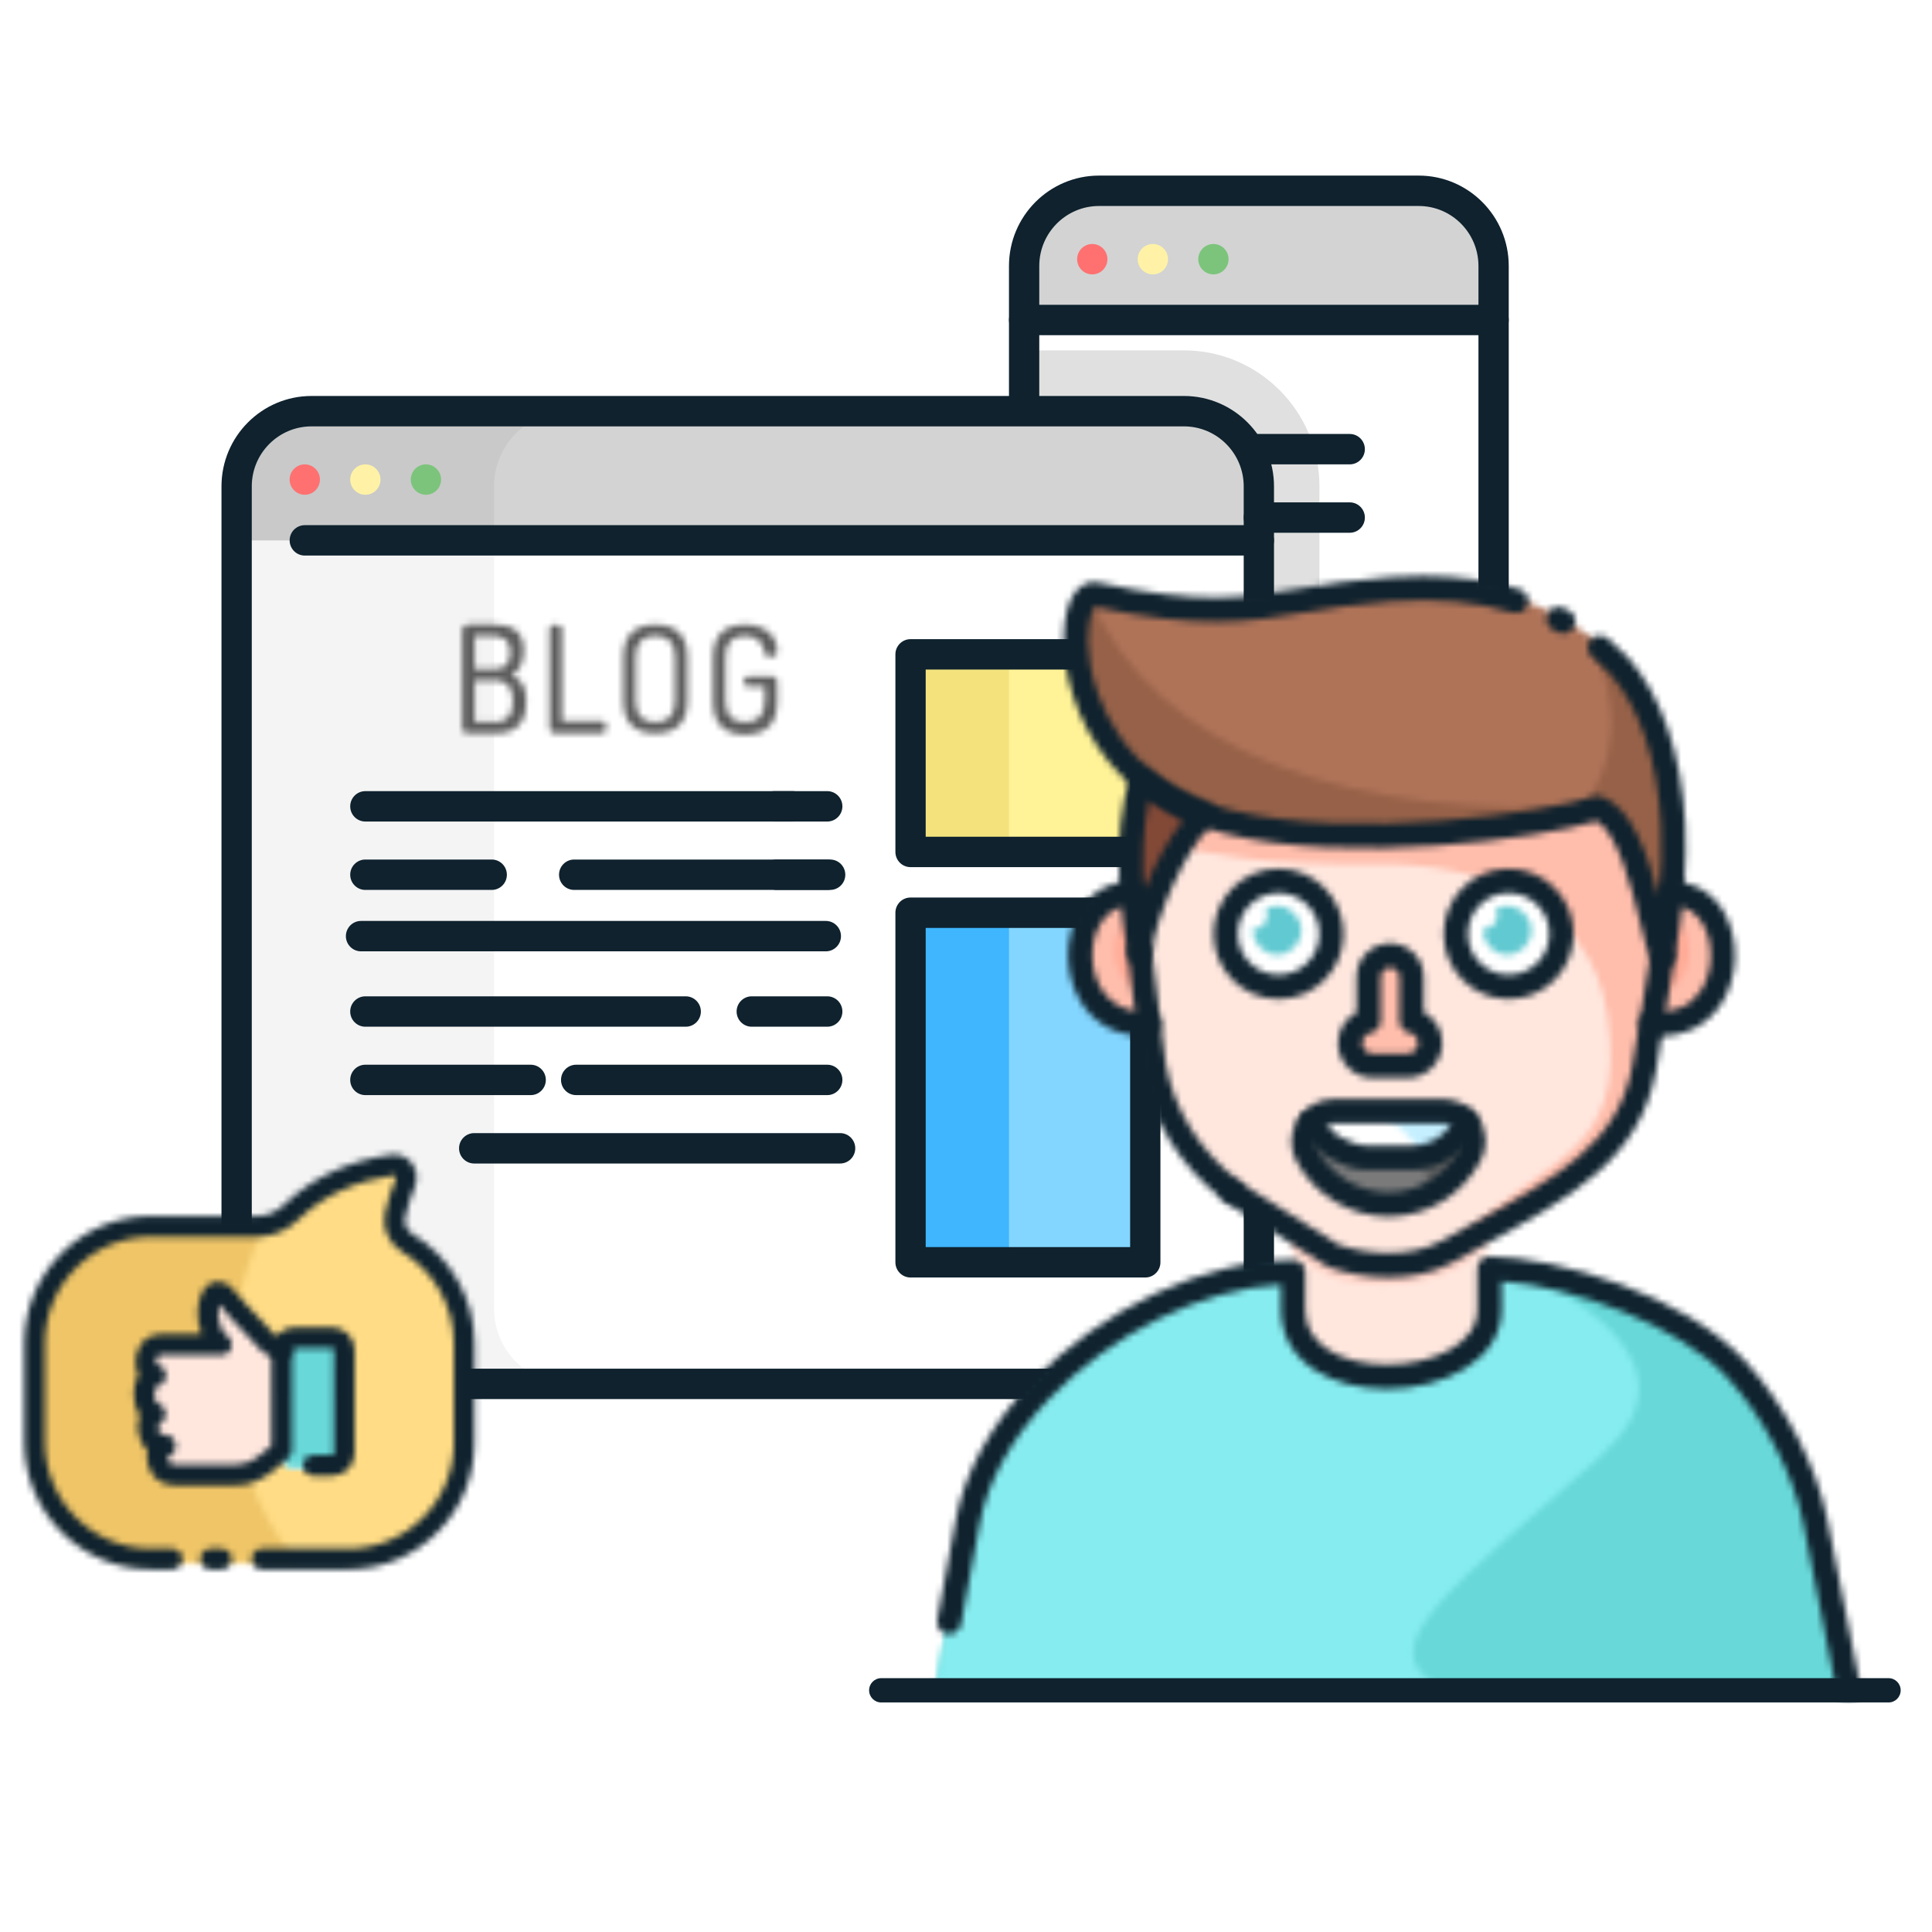 <?xml version="1.0" encoding="UTF-8"?> <svg xmlns="http://www.w3.org/2000/svg" xmlns:xlink="http://www.w3.org/1999/xlink" width="300px" height="300px" viewBox="0 0 300 300"><rect x="0" y="0" width="300" height="300" fill="#333333" stroke="none"/> <!-- Generator: Sketch 50.2 (55047) - http://www.bohemiancoding.com/sketch --> <title>Group 12</title> <desc>Created with Sketch.</desc> <defs> <rect id="path-1" x="0" y="0" width="300" height="300"></rect> <path d="M1.079,0.824 C0.508,0.824 0.127,1.205 0.127,1.589 L0.127,17.111 C0.127,17.305 0.508,17.69 1.079,17.69 L5.473,17.69 C8.146,17.69 10.056,16.344 10.056,12.899 L10.056,12.514 C10.056,10.213 9.102,9.256 7.765,8.68 C8.91,8.104 9.673,6.765 9.673,4.846 C9.673,1.589 7.574,0.824 5.092,0.824 L1.079,0.824 Z M2.036,2.548 L4.709,2.548 C6.427,2.548 7.574,3.122 7.574,5.039 C7.574,6.957 6.808,7.722 4.899,7.722 L2.036,7.722 L2.036,2.548 Z M2.036,9.447 L5.092,9.447 C6.808,9.447 7.955,10.213 7.955,12.514 L7.955,12.899 C7.955,15.005 7.001,15.963 5.092,15.963 L2.036,15.963 L2.036,9.447 Z" id="path-3"></path> <path d="M0.753,1.4 L0.753,16.923 C0.753,17.496 1.326,17.69 1.706,17.69 L8.962,17.69 C9.346,17.69 9.537,17.114 9.537,16.729 C9.537,16.157 9.346,15.772 8.962,15.772 L2.661,15.772 L2.661,1.4 C2.661,1.015 2.087,0.82 1.706,0.82 C1.326,0.82 0.753,1.015 0.753,1.4 Z" id="path-5"></path> <path d="M0.453,5.805 L0.453,12.705 C0.453,16.347 2.551,17.69 5.417,17.69 C8.282,17.69 10.381,16.347 10.381,12.705 L10.381,5.805 C10.381,2.163 8.282,0.82 5.417,0.82 C2.551,0.82 0.453,2.163 0.453,5.805 Z M2.361,12.705 L2.361,5.805 C2.361,3.508 3.509,2.548 5.417,2.548 C7.327,2.548 8.473,3.508 8.473,5.805 L8.473,12.705 C8.473,15.005 7.327,15.963 5.417,15.963 C3.509,15.963 2.361,15.005 2.361,12.705 Z" id="path-7"></path> <path d="M0.285,5.805 L0.285,12.895 C0.285,16.538 2.383,17.881 5.251,17.881 C8.116,17.881 10.214,16.538 10.214,12.895 L10.214,9.638 C10.214,9.256 10.025,8.871 9.644,8.871 L5.632,8.871 C5.251,8.871 5.058,9.256 5.058,9.638 C5.058,10.023 5.251,10.404 5.632,10.404 L8.303,10.404 L8.303,12.705 C8.303,15.005 7.157,15.963 5.251,15.963 C3.343,15.963 2.195,15.005 2.195,12.705 L2.195,5.805 C2.195,3.506 3.343,2.548 5.251,2.548 C7.157,2.548 8.116,3.696 8.303,5.231 C8.303,5.613 8.688,5.805 9.262,5.805 C9.834,5.805 10.214,5.613 10.214,4.846 C10.214,2.548 8.303,0.82 5.251,0.82 C2.383,0.82 0.285,2.164 0.285,5.805 Z" id="path-9"></path> <path d="M1.998,0.747 C1.229,0.747 0.607,1.372 0.607,2.144 C0.607,2.916 1.229,3.54 1.998,3.54 L4.501,3.54 C5.27,3.54 5.892,2.916 5.892,2.144 C5.892,1.372 5.27,0.747 4.501,0.747 L1.998,0.747 Z" id="path-11"></path> <path d="M14.035,2.673 C12.863,2.312 11.688,1.949 10.607,1.588 C6.006,5.48 0.864,17.43 0.503,22.954 L1.857,33.998 L2.669,40.426 C2.849,41.695 3.21,42.96 3.57,44.139 C5.554,50.383 9.434,55.908 14.937,60.074 L23.237,65.323 L24.318,66.047 L30.544,70.031 C35.056,71.661 42.45,72.477 48.044,69.488 C63.47,60.796 76.097,55.543 78.804,41.06 L79.977,33.998 L80.068,34.088 L81.783,23.587 C79.977,20.056 78.083,2.947 71.68,0.59 C64.011,3.308 33.249,7.652 14.035,2.673 Z" id="path-13"></path> <path d="M3.233,17.85 L3.233,17.759 C4.949,19.843 7.654,21.109 11.263,20.928 L9.909,9.884 C9.46,7.619 9.006,4.45 8.738,0.831 C8.675,0.828 8.614,0.827 8.551,0.827 C0.674,0.828 -1.598,12.19 3.233,17.85 Z" id="path-15"></path> <path d="M8.156,2.581 C6.983,2.222 5.81,1.86 4.728,1.496 C3.286,2.673 1.842,4.667 0.488,6.929 C5.18,7.924 13.387,9.916 31.611,9.644 C47.486,9.465 64.898,15.438 67.423,33.184 C70.58,55.543 57.68,54.73 42.346,69.397 C57.68,60.706 70.22,55.543 72.926,41.06 L73.014,41.06 L74.19,33.998 L75.901,23.499 C74.098,19.966 72.204,2.856 65.799,0.5 C58.132,3.218 27.37,7.564 8.156,2.581 Z" id="path-17"></path> <path d="M48.88,0.771 C45.361,0.953 42.296,1.313 39.589,1.766 C35.081,2.49 31.289,3.308 27.138,3.669 C21.095,4.302 14.33,4.031 3.144,1.588 C1.79,1.313 0.709,2.854 0.257,5.48 C-1.096,13.085 2.693,29.561 20.013,35.809 L19.925,35.719 C21.005,36.17 22.179,36.532 23.35,36.804 C42.567,41.784 73.417,37.436 80.995,34.721 C87.401,37.076 89.294,54.186 91.097,57.719 C91.189,57.085 91.368,56.36 91.458,55.725 C91.91,53.1 92.18,50.565 92.451,48.031 C92.812,44.318 92.9,40.786 92.722,37.346 C92.273,28.023 89.745,18.697 84.241,12.54 C78.017,6.111 69.809,0.861 55.105,0.59 C53.121,0.59 51.045,0.59 48.88,0.771 Z" id="path-19"></path> <path d="M0.194,9.346 C0.194,13.873 3.893,17.585 8.403,17.585 C12.914,17.585 16.611,13.873 16.611,9.346 C16.611,4.818 12.914,1.107 8.403,1.107 C3.893,1.107 0.194,4.818 0.194,9.346 Z" id="path-21"></path> <path d="M0.922,9.346 C0.922,13.873 4.62,17.585 9.131,17.585 C13.641,17.585 17.338,13.873 17.338,9.346 C17.338,4.818 13.641,1.107 9.131,1.107 C4.62,1.107 0.922,4.818 0.922,9.346 Z" id="path-23"></path> <path d="M3.125,4.335 L3.125,11.124 C1.501,11.487 0.239,12.937 0.239,14.566 C0.239,16.467 1.771,18.094 3.755,18.094 L9.169,18.094 C11.062,18.094 12.687,16.558 12.687,14.566 C12.687,12.844 11.425,11.399 9.8,11.124 L9.8,4.335 C9.8,2.526 8.356,0.986 6.463,0.986 C4.657,0.986 3.125,2.433 3.125,4.335 Z" id="path-25"></path> <path d="M4.767,0.379 C3.324,0.379 1.969,1.102 1.156,2.099 C1.248,2.371 3.052,5.086 4.677,5.99 C6.301,6.805 7.922,7.619 9.818,7.619 L16.855,7.619 L16.763,7.619 C20.553,7.619 23.8,5.265 25.154,1.918 C24.341,1.012 23.079,0.379 21.725,0.379 L4.767,0.379 Z" id="path-27"></path> <path d="M16.852,6.442 L9.818,6.442 C7.922,6.442 6.301,5.625 4.677,4.812 C3.052,3.906 1.337,1.096 1.159,0.916 C-0.014,2.276 -0.374,4.267 0.616,6.078 C3.052,10.606 7.833,13.682 13.336,13.682 C18.84,13.682 23.53,10.606 25.966,6.078 C26.957,4.267 26.506,2.095 25.244,0.738 C23.89,4.086 20.644,6.442 16.852,6.442 Z" id="path-29"></path> <path d="M3.071,1.277 C3.34,1.82 3.34,2.361 3.163,2.996 C2.801,3.902 1.899,4.445 1.09,4.354 L1.09,4.623 C1.09,6.694 2.776,8.402 4.831,8.427 C6.884,8.402 8.576,6.694 8.576,4.623 C8.576,2.543 6.861,0.824 4.787,0.824 C4.155,0.824 3.612,1.005 3.071,1.277 Z M4.831,8.427 C4.847,8.427 4.861,8.427 4.876,8.427 L4.831,8.427 Z M4.787,8.427 C4.801,8.427 4.817,8.427 4.831,8.427 L4.787,8.427 Z" id="path-31"></path> <path d="M0.508,18.531 L0.508,18.62 C0.776,22.152 1.23,25.411 1.679,27.674 C2.04,22.152 7.182,10.2 11.78,6.308 C8.084,4.95 4.928,3.14 2.401,1.058 C2.312,0.965 2.129,0.876 2.04,0.784 C0.235,6.308 0.055,12.916 0.508,18.531 Z" id="path-33"></path> <path d="M24.528,4.496 C18.936,7.484 11.537,6.671 7.029,5.04 L0.805,1.055 L0.805,7.576 L0.805,13.37 C0.805,28.125 31.293,26.495 31.293,13.37 L31.293,7.121 L31.293,0.785 C28.949,1.961 26.693,3.319 24.528,4.496 Z M31.293,13.457 L31.293,13.37 L31.293,13.457 Z" id="path-35"></path> <path d="M86.555,6.377 C86.555,19.507 56.067,21.134 56.067,6.377 L56.067,0.586 C41.632,0.586 26.476,8.915 16.643,19.146 C13.577,22.406 10.963,26.024 8.977,29.735 C7.352,32.815 6.18,36.073 5.547,39.334 L0.767,65.318 L142.305,65.318 L137.163,39.334 C132.473,15.523 110.099,0.586 86.555,0.041 L86.555,6.377 Z" id="path-37"></path> <path d="M3.091,0.831 C2.914,3.364 2.55,5.899 2.099,8.524 C2.011,9.159 1.827,9.881 1.738,10.516 L0.024,21.017 C7.352,21.666 10.867,16.307 11.081,10.949 C11.285,5.888 8.542,0.827 3.293,0.827 C3.226,0.827 3.159,0.828 3.091,0.831 Z" id="path-39"></path> <path d="M3.148,0.586 C2.336,1.129 1.704,2.489 1.342,4.3 C0.261,10.184 2.428,21.591 11.718,29.286 C14.603,31.368 16.499,32.817 21.101,34.537 C22.181,34.992 23.355,35.351 24.527,35.624 C43.743,40.604 74.593,36.258 82.171,33.541 C45.455,35.896 13.523,26.028 3.237,0.586 L3.148,0.586 Z" id="path-41"></path> <path d="M1.046,27.913 C1.858,27.822 2.582,27.822 3.393,27.73 C9.799,30.086 11.69,47.196 13.496,50.728 C13.585,50.094 13.768,49.37 13.857,48.737 C14.308,46.11 14.579,43.575 14.849,41.04 C15.21,37.33 15.3,33.798 15.122,30.358 C14.669,21.034 12.143,11.707 6.64,5.552 L6.64,5.731 C5.017,4.011 3.211,2.381 1.229,0.933 C8.175,10.893 6.19,22.662 1.046,27.913 Z" id="path-43"></path> <path d="M24.528,4.496 C18.936,7.484 11.537,6.671 7.029,5.04 L0.805,1.055 L0.805,4.314 C4.232,8.569 8.65,10.47 17.042,10.017 C22.815,9.747 31.293,6.851 31.293,0.785 C28.949,1.961 26.693,3.318 24.528,4.496 Z" id="path-45"></path> <path d="M0.503,0.379 C4.376,1.735 7.44,4.262 8.974,7.514 C8.947,7.52 8.919,7.525 8.892,7.53 L8.982,7.53 C8.978,7.525 8.976,7.52 8.974,7.514 C12.094,6.949 14.675,4.79 15.838,1.918 C15.026,1.012 13.763,0.379 12.408,0.379 L0.503,0.379 Z" id="path-47"></path> <path d="M0.662,6.35 C1.383,7.798 1.743,9.336 1.743,10.966 C1.743,11.419 1.743,11.964 1.654,12.417 C4.54,11.058 6.885,8.886 8.329,6.078 C9.32,4.267 8.869,2.096 7.607,0.738 C6.434,3.636 3.819,5.807 0.662,6.35 Z" id="path-49"></path> <path d="M86.556,7.377 C86.556,20.504 56.064,22.135 56.064,7.377 L56.064,1.584 C42.806,1.584 28.733,8.737 18.99,17.878 C18.176,18.696 17.366,19.418 16.643,20.234 C13.577,23.494 10.961,27.113 8.977,30.826 C7.624,33.451 6.54,36.168 5.909,38.885 C5.909,39.066 5.82,39.155 5.82,39.336 C5.728,39.697 5.639,40.15 5.547,40.514 L2.663,56.082 L0.767,66.498 L78.797,66.498 C67.7,60.34 81.414,50.834 104.507,30.372 L104.507,30.192 C122.099,14.528 91.517,1.13 86.556,1.04 L86.556,7.377 Z" id="path-51"></path> <path d="M2.622,1.277 C2.892,1.82 2.892,2.361 2.714,2.996 C2.352,3.902 1.449,4.445 0.638,4.354 L0.638,4.623 C0.638,6.694 2.327,8.402 4.382,8.427 C6.437,8.402 8.126,6.694 8.126,4.623 C8.126,2.543 6.413,0.824 4.337,0.824 C3.705,0.824 3.165,1.005 2.622,1.277 Z M4.382,8.427 C4.396,8.427 4.413,8.427 4.428,8.427 L4.382,8.427 Z M4.337,8.427 C4.353,8.427 4.367,8.427 4.382,8.427 L4.337,8.427 Z" id="path-53"></path> <path d="M2.188,4.984 C2.099,5.619 1.921,6.341 1.83,6.976 L0.747,13.315 C3.721,13.132 6.068,10.235 6.068,6.614 C6.068,3.896 4.716,1.636 2.821,0.548 C2.64,1.994 2.462,3.443 2.188,4.984 Z" id="path-55"></path> <path d="M3.128,0.548 C3.13,0.566 3.133,0.586 3.135,0.608 C1.467,1.797 0.334,3.94 0.334,6.433 C0.334,9.694 2.227,12.5 4.843,13.043 L4.031,6.433 C3.673,4.818 3.403,2.847 3.135,0.608 C3.163,0.586 3.191,0.566 3.219,0.548 L3.128,0.548 Z" id="path-57"></path> <path d="M1.835,5.354 C-0.509,9.438 -0.401,15.144 2.094,19.23 C4.207,22.687 7.679,24.561 11.931,24.561 C12.187,24.561 12.448,24.554 12.711,24.54 C13.748,24.485 14.543,23.599 14.492,22.558 C14.435,21.519 13.509,20.738 12.516,20.773 C8.455,20.985 6.35,18.977 5.298,17.258 C3.519,14.344 3.432,10.129 5.092,7.235 C5.853,5.911 7.297,4.352 9.882,4.352 C9.933,4.352 9.988,4.352 10.042,4.352 C11.075,4.35 11.941,3.554 11.967,2.515 C11.989,1.474 11.172,0.609 10.133,0.583 C10.085,0.582 10.034,0.582 9.985,0.582 C6.504,0.582 3.625,2.233 1.835,5.354 Z" id="path-59"></path> <path d="M85.41,1.516 C85.053,1.87 84.85,2.353 84.85,2.86 L84.85,9.199 C84.85,14.77 77.62,17.776 70.816,17.776 C67.274,17.776 64.057,16.975 61.759,15.52 C59.343,13.993 58.118,11.867 58.118,9.199 L58.118,3.403 C58.118,2.361 57.277,1.516 56.239,1.516 C42.54,1.516 26.532,9.028 15.459,20.661 C9.245,27.194 5.239,34.506 3.874,41.805 L0.988,57.378 C0.798,58.404 1.472,59.388 2.491,59.579 C3.517,59.773 4.495,59.091 4.682,58.066 L7.57,42.498 C8.8,35.919 12.466,29.272 18.176,23.265 C28.067,12.879 42.067,5.986 54.36,5.34 L54.36,9.199 C54.36,13.19 56.225,16.479 59.753,18.71 C62.645,20.544 66.573,21.548 70.816,21.548 C79.442,21.548 88.609,17.219 88.609,9.199 L88.609,4.831 C99.832,5.628 116.29,11.674 123.77,19.884 C129.403,26.083 134.006,34.969 135.491,42.518 L140.634,68.502 C140.813,69.399 141.598,70.021 142.477,70.021 C142.597,70.021 142.719,70.012 142.843,69.987 C143.862,69.782 144.524,68.788 144.321,67.767 L139.18,41.783 C137.569,33.609 132.609,24.017 126.546,17.344 C117.067,6.935 97.35,1.151 86.761,0.975 C86.275,0.975 85.77,1.161 85.41,1.516 Z" id="path-61"></path> <path d="M2.798,0.21 C1.768,0.339 1.037,1.278 1.165,2.314 L3.33,19.876 C4.768,28.168 9.382,35.563 16.335,40.798 C16.673,41.053 17.07,41.177 17.46,41.177 C18.034,41.177 18.595,40.916 18.967,40.422 C19.59,39.587 19.42,38.408 18.591,37.782 C12.407,33.127 8.306,26.569 7.045,19.32 L4.895,1.85 C4.777,0.897 3.968,0.195 3.037,0.195 C2.958,0.195 2.878,0.199 2.798,0.21 Z" id="path-63"></path> <path d="M67.08,2.408 L64.192,19.972 C61.964,31.875 52.572,37.036 39.571,44.179 C37.879,45.106 36.142,46.061 34.363,47.061 C29.678,49.563 23.109,49.116 18.608,47.541 L3.178,37.785 C2.3,37.228 1.142,37.495 0.588,38.375 C0.034,39.258 0.299,40.422 1.176,40.978 L16.781,50.845 C16.896,50.918 17.018,50.98 17.148,51.025 C19.654,51.93 22.951,52.605 26.403,52.605 C29.699,52.605 33.137,51.992 36.168,50.371 C37.967,49.357 39.697,48.406 41.376,47.485 C54.761,40.132 65.332,34.324 67.894,20.626 L70.788,3.02 C70.955,1.994 70.262,1.024 69.238,0.856 C69.138,0.838 69.038,0.832 68.941,0.832 C68.033,0.832 67.229,1.48 67.08,2.408 Z" id="path-65"></path> <path d="M0.841,11.077 C0.841,16.658 5.365,21.199 10.929,21.199 C16.492,21.199 21.017,16.658 21.017,11.077 C21.017,5.493 16.492,0.952 10.929,0.952 C5.365,0.952 0.841,5.493 0.841,11.077 Z M4.598,11.077 C4.598,7.573 7.438,4.721 10.929,4.721 C14.419,4.721 17.258,7.573 17.258,11.077 C17.258,14.578 14.419,17.428 10.929,17.428 C7.438,17.428 4.598,14.578 4.598,11.077 Z" id="path-67"></path> <path d="M3.771,5.976 L3.771,11.474 C2.035,12.417 0.883,14.225 0.883,16.204 C0.883,19.193 3.305,21.623 6.281,21.623 L11.694,21.623 C14.669,21.623 17.09,19.193 17.09,16.204 C17.09,14.178 15.924,12.345 14.205,11.437 L14.205,5.976 C14.205,3.086 11.862,0.74 8.989,0.74 C6.111,0.74 3.771,3.086 3.771,5.976 Z M4.642,16.204 C4.642,15.485 5.263,14.782 6.055,14.604 C6.917,14.415 7.529,13.649 7.529,12.764 L7.529,5.976 C7.529,5.154 8.168,4.511 8.989,4.511 C9.804,4.511 10.446,5.154 10.446,5.976 L10.446,12.764 C10.446,13.687 11.111,14.475 12.015,14.628 C12.764,14.749 13.333,15.431 13.333,16.204 C13.333,17.11 12.596,17.85 11.694,17.85 L6.281,17.85 C5.378,17.85 4.642,17.11 4.642,16.204 Z" id="path-69"></path> <path d="M51.275,0.53 C45.676,0.898 41.301,1.631 37.44,2.275 C28.775,3.728 21.928,4.872 6.072,1.383 C4.305,0.975 2.053,1.947 1.089,5.905 C-1.081,14.81 3.949,34.687 25.405,40.268 C44.883,45.314 74.974,41.014 83.402,38.388 C86.733,40.366 88.84,48.909 90.127,54.117 C90.802,56.853 91.336,59.012 91.951,60.218 C92.278,60.854 92.927,61.244 93.622,61.244 C93.725,61.244 93.83,61.231 93.936,61.218 C94.739,61.081 95.369,60.437 95.483,59.623 C95.524,59.34 95.585,59.034 95.646,58.728 C95.72,58.357 95.792,57.979 95.844,57.632 C96.962,50.905 97.396,44.587 97.124,38.895 C96.598,28.017 93.416,18.794 88.167,12.92 C87.17,11.916 86.15,10.987 85.168,10.087 C84.399,9.389 83.201,9.434 82.5,10.206 C81.803,10.977 81.849,12.157 82.615,12.859 L82.639,12.879 C83.59,13.748 84.576,14.645 85.438,15.513 C90.043,20.67 92.884,29.065 93.37,39.076 C93.536,42.56 93.423,46.302 93.035,50.256 C91.35,43.755 88.934,36.342 84.166,34.59 C83.753,34.436 83.298,34.436 82.887,34.583 C76.161,36.994 45.402,41.554 26.348,36.616 C9.121,32.133 5.453,18.26 4.742,14.112 C3.862,9.005 4.827,5.768 5.442,5.105 C21.893,8.703 29.385,7.448 38.06,5.997 C42.018,5.335 46.107,4.65 51.529,4.292 C58.663,3.798 64.82,4.364 70.351,6.025 C71.351,6.327 72.393,5.758 72.692,4.764 C72.99,3.764 72.423,2.714 71.431,2.413 C66.835,1.031 61.87,0.346 56.365,0.346 C54.717,0.346 53.022,0.407 51.275,0.53 Z M75.692,6.433 C75.372,7.399 75.874,8.438 76.814,8.792 C77.044,8.929 77.282,9.071 77.599,9.179 C77.799,9.245 77.999,9.276 78.198,9.276 C78.983,9.276 79.718,8.778 79.98,7.989 C80.309,7.002 79.778,5.931 78.795,5.602 C78.646,5.495 78.4,5.349 78.066,5.238 C77.87,5.172 77.671,5.141 77.476,5.141 C76.687,5.141 75.954,5.643 75.692,6.433 Z" id="path-71"></path> <path d="M3.995,0.629 C3.422,0.811 2.97,1.258 2.78,1.831 C-0.286,11.156 1.2,23.263 2.356,29.652 C2.519,30.549 3.302,31.199 4.203,31.199 C4.24,31.199 4.277,31.196 4.312,31.194 C5.259,31.138 6.019,30.384 6.08,29.437 C6.419,24.277 11.449,12.834 15.519,9.388 C16.029,8.958 16.274,8.288 16.161,7.628 C16.048,6.969 15.598,6.417 14.972,6.182 C10.569,4.514 8.823,3.229 5.937,1.094 L5.681,0.905 C5.355,0.663 4.967,0.538 4.57,0.538 C4.377,0.538 4.183,0.568 3.995,0.629 Z M5.656,5.547 C7.225,6.653 8.802,7.628 11.054,8.645 C8.75,11.487 6.514,15.651 4.878,19.717 C4.563,15.17 4.627,10.095 5.656,5.547 Z" id="path-73"></path> <path d="M7.291,0.13 C4.981,0.13 2.804,1.4 1.608,3.447 C0.436,5.452 0.396,7.833 1.5,9.815 C4.319,15.056 9.765,18.336 15.726,18.388 L15.77,18.388 L15.861,18.388 L15.91,18.388 C21.814,18.336 27.224,15.053 30.053,9.795 C31.157,7.816 31.122,5.422 29.951,3.416 C28.747,1.359 26.615,0.13 24.251,0.13 L7.291,0.13 Z M4.795,8.002 C4.138,6.818 4.615,5.756 4.852,5.356 C5.375,4.456 6.309,3.902 7.291,3.902 L24.251,3.902 C25.269,3.902 26.187,4.436 26.709,5.328 C27.205,6.176 27.224,7.141 26.761,7.979 C24.559,12.069 20.373,14.6 15.818,14.617 C11.203,14.6 6.984,12.069 4.795,8.002 Z" id="path-75"></path> <path d="M5.572,0.583 C4.531,0.607 3.713,1.474 3.739,2.515 C3.763,3.554 4.636,4.34 5.664,4.354 C5.715,4.352 5.767,4.352 5.82,4.352 C8.393,4.352 9.83,5.947 10.586,7.3 C12.258,10.296 12.114,14.572 10.245,17.47 C8.663,19.929 6.059,21.072 2.715,20.779 C1.678,20.693 0.768,21.454 0.678,22.49 C0.584,23.528 1.351,24.446 2.386,24.535 C2.841,24.576 3.29,24.595 3.73,24.595 C7.873,24.595 11.271,22.823 13.402,19.52 C16.024,15.45 16.215,9.667 13.865,5.454 C12.104,2.307 9.091,0.582 5.677,0.582 C5.641,0.582 5.607,0.582 5.572,0.583 Z" id="path-77"></path> <path d="M0.392,11.077 C0.392,16.658 4.917,21.199 10.48,21.199 C16.044,21.199 20.568,16.658 20.568,11.077 C20.568,5.493 16.044,0.952 10.48,0.952 C4.917,0.952 0.392,5.493 0.392,11.077 Z M4.151,11.077 C4.151,7.573 6.99,4.721 10.48,4.721 C13.971,4.721 16.81,7.573 16.81,11.077 C16.81,14.578 13.971,17.428 10.48,17.428 C6.99,17.428 4.151,14.578 4.151,11.077 Z" id="path-79"></path> <path d="M24.942,1.669 C23.832,4.417 21.219,6.193 18.294,6.193 L11.257,6.193 C9.81,6.193 8.486,5.528 6.958,4.761 C6.138,4.328 4.823,2.605 4.205,1.579 C3.667,0.687 2.513,0.406 1.625,0.942 C0.736,1.484 0.452,2.644 0.99,3.534 C1.335,4.106 3.171,7.026 5.239,8.119 C6.982,8.992 8.921,9.964 11.257,9.964 L18.294,9.964 C22.76,9.964 26.737,7.263 28.425,3.083 C28.815,2.118 28.352,1.02 27.39,0.629 C27.158,0.535 26.918,0.489 26.681,0.489 C25.939,0.489 25.237,0.936 24.942,1.669 Z" id="path-81"></path> <path d="M56.113,0.109 C54.352,0.418 52.666,0.801 51.135,1.263 C46.617,2.647 43.245,4.798 40.719,7.258 L40.567,7.413 C39.111,8.873 37.196,9.716 35.128,9.716 L28.541,9.716 L18.662,9.716 C8.705,9.716 0.587,17.942 0.587,27.858 L0.587,43.228 C0.587,53.22 8.783,61.368 18.662,61.368 L49.221,61.368 C56.648,61.368 63.007,56.834 65.763,50.377 L65.992,50.147 C66.91,47.995 67.371,45.614 67.371,43.075 L67.371,32.24 L67.371,27.78 C67.371,25.321 66.835,23.014 65.992,20.942 C64.461,17.252 61.78,14.178 58.411,12.177 C56.956,11.255 56.189,9.563 56.573,7.872 C57.031,5.8 57.644,4.108 58.181,2.8 C58.679,1.443 57.72,0.086 56.413,0.085 C56.315,0.085 56.214,0.094 56.113,0.109 Z M20.269,28.086 L29.691,28.086 C26.32,25.396 27.547,19.096 29.46,20.017 C29.997,19.863 31.146,21.632 32.37,22.938 C34.592,25.321 37.196,28.014 37.196,28.086 L39.111,28.933 C39.111,27.933 39.952,27.089 40.95,27.089 L46.922,27.089 C47.919,27.089 48.761,27.933 48.761,28.933 L48.761,45.074 L48.686,44.996 C48.686,45.996 47.841,46.842 46.847,46.842 L40.873,46.842 C39.878,46.842 39.034,45.996 39.034,44.996 L39.034,44.46 C36.507,46.689 34.9,48.302 31.912,48.302 L22.415,48.302 C19.198,48.302 19.123,43.997 20.73,43.997 C21.114,43.997 21.036,43.615 20.73,43.615 L20.423,43.615 C18.049,43.997 17.743,39.309 19.123,39.079 C19.503,39.079 19.503,38.695 19.123,38.617 C18.242,38.656 17.724,37.253 17.685,35.851 C17.646,34.448 18.088,33.048 19.123,33.084 C19.581,33.084 19.581,32.698 19.198,32.698 L19.045,32.698 C17.513,32.698 17.283,28.086 20.269,28.086 Z" id="path-83"></path> <path d="M12.054,9.205 L2.633,9.205 C-0.429,9.205 -0.123,13.819 1.409,13.819 L1.561,13.819 C1.866,13.819 1.945,14.204 1.486,14.204 C0.452,14.167 0.009,15.57 0.048,16.971 C0.087,18.375 0.606,19.776 1.486,19.739 C1.866,19.815 1.866,20.123 1.486,20.198 C0.183,20.428 0.489,25.12 2.787,24.732 L3.093,24.732 C3.399,24.732 3.477,25.12 3.093,25.12 C1.486,25.12 1.561,29.421 4.778,29.421 L14.275,29.421 L14.35,29.499 C17.338,29.499 18.948,27.885 21.474,25.655 L21.474,10.053 L19.559,9.205 C19.484,9.205 16.955,6.441 14.734,4.058 C13.51,2.752 12.36,0.983 11.824,1.136 C11.694,1.074 11.569,1.044 11.447,1.044 C9.755,1.047 8.84,6.697 12.054,9.205 Z" id="path-85"></path> <path d="M2.072,1.053 C1.077,1.053 0.233,1.897 0.233,2.897 L0.233,18.499 L0.233,19.036 C0.233,20.036 1.077,20.882 2.072,20.882 L8.046,20.882 C9.041,20.882 9.885,20.036 9.885,19.036 L9.885,2.897 C9.885,1.897 9.041,1.053 8.046,1.053 L2.072,1.053 Z" id="path-87"></path> <path d="M35.051,0.355 L28.466,0.355 L18.584,0.355 L18.509,0.276 C8.554,0.276 0.437,8.502 0.437,18.418 L0.437,33.787 C0.437,43.78 8.63,51.928 18.509,51.928 L41.563,51.928 C38.345,48.316 35.74,43.706 33.981,38.555 C33.289,38.787 32.6,38.862 31.835,38.862 L22.338,38.862 C19.119,38.862 19.045,34.557 20.653,34.557 C21.036,34.557 20.958,34.175 20.653,34.175 L20.347,34.175 C17.974,34.557 17.666,29.869 19.045,29.639 C19.429,29.639 19.429,29.255 19.045,29.177 C18.165,29.216 17.644,27.813 17.607,26.411 C17.57,25.008 18.011,23.607 19.045,23.644 C19.503,23.644 19.503,23.259 19.119,23.259 L18.968,23.259 C17.437,23.259 17.208,18.648 20.195,18.648 L29.613,18.648 C26.245,15.956 27.47,9.656 29.384,10.577 C29.921,10.423 30.915,11.883 32.065,13.19 C32.905,8.502 34.286,4.119 36.201,0.276 C35.818,0.355 35.435,0.355 35.051,0.355 Z" id="path-89"></path> <path d="M57.182,0.537 C50.566,1.525 45.044,4.099 40.783,8.185 C39.578,9.394 38.047,10.047 36.448,10.047 L19.981,10.047 C9.137,10.047 0.313,18.904 0.313,29.787 L0.313,45.162 C0.313,56.045 9.137,64.901 19.981,64.901 L23.273,64.901 C24.156,64.901 24.87,64.185 24.87,63.3 C24.87,62.417 24.156,61.7 23.273,61.7 L19.981,61.7 C10.894,61.7 3.503,54.278 3.503,45.162 L3.503,29.787 C3.503,20.669 10.894,13.249 19.981,13.249 L36.448,13.249 C38.898,13.249 41.232,12.265 43.014,10.475 C46.762,6.881 51.702,4.595 57.666,3.703 C57.725,3.696 57.84,3.675 57.946,3.803 C58.005,3.873 58.088,4.026 58.003,4.254 C57.269,6.041 56.734,7.734 56.336,9.535 C55.814,11.83 56.836,14.244 58.877,15.541 C63.912,18.543 67.016,23.994 67.016,29.787 L67.016,45.162 C67.051,49.557 65.366,53.691 62.275,56.819 C59.164,59.966 55.022,61.7 50.615,61.7 L37.212,61.7 C36.334,61.7 35.617,62.417 35.617,63.3 C35.617,64.185 36.334,64.901 37.212,64.901 L50.615,64.901 C55.88,64.901 60.826,62.832 64.539,59.074 C68.237,55.336 70.248,50.39 70.209,45.148 L70.209,29.787 C70.209,22.869 66.505,16.363 60.546,12.808 C59.666,12.252 59.222,11.235 59.449,10.234 C59.807,8.614 60.292,7.085 60.976,5.417 C61.453,4.118 61.235,2.777 60.414,1.771 C59.744,0.951 58.77,0.492 57.744,0.492 C57.557,0.492 57.37,0.506 57.182,0.537 Z M29.246,61.7 C28.368,61.7 27.653,62.417 27.653,63.3 C27.653,64.185 28.368,64.901 29.246,64.901 L30.932,64.901 C31.814,64.901 32.528,64.185 32.528,63.3 C32.528,62.417 31.814,61.7 30.932,61.7 L29.246,61.7 Z" id="path-91"></path> <path d="M11.616,1.579 C10.678,3.079 10.416,5.918 11.399,8.357 L5.054,8.357 C3.786,8.357 2.693,8.9 1.975,9.887 C1.429,10.638 1.131,11.622 1.131,12.652 C1.131,13.424 1.292,14.115 1.576,14.677 C1.558,14.707 1.539,14.737 1.52,14.769 C0.61,16.311 0.657,19.083 1.621,20.695 C1.678,20.79 1.735,20.878 1.798,20.964 C1.492,21.699 1.398,22.636 1.565,23.662 C1.76,24.861 2.287,25.813 3.01,26.41 C2.93,26.724 2.888,27.064 2.888,27.421 C2.888,28.462 3.255,29.503 3.894,30.278 C4.689,31.243 5.861,31.774 7.196,31.774 L16.693,31.774 C20.089,31.774 22.078,30.008 24.386,27.964 L24.87,27.533 C25.216,27.229 25.411,26.79 25.411,26.33 L25.411,10.728 C25.411,10.092 25.037,9.517 24.459,9.261 L22.871,8.562 C22.504,8.147 21.951,7.563 21.104,6.668 C20.258,5.777 19.252,4.718 18.319,3.715 C17.946,3.317 17.584,2.877 17.248,2.47 C16.28,1.299 15.483,0.335 14.453,0.27 C14.266,0.224 14.071,0.199 13.872,0.199 C13.078,0.199 12.229,0.595 11.616,1.579 Z M4.691,22.396 C5.287,22.141 5.712,21.598 5.777,20.921 C5.87,20.001 5.235,19.159 4.289,18.935 C4.028,18.385 3.978,17.085 4.198,16.533 C4.523,16.491 4.805,16.387 5.048,16.226 C5.552,15.894 5.855,15.341 5.855,14.75 C5.855,13.872 5.218,13.163 4.353,13.001 C4.294,12.708 4.297,12.226 4.499,11.863 C4.603,11.672 4.728,11.561 5.054,11.561 L14.472,11.561 C15.15,11.561 15.754,11.128 15.978,10.484 C16.201,9.843 15.997,9.129 15.466,8.705 C14.316,7.789 14.035,6.333 13.973,5.547 C13.912,4.791 14.006,4.154 14.131,3.731 C14.345,3.975 14.595,4.279 14.791,4.515 C15.169,4.971 15.577,5.465 15.993,5.906 C16.928,6.914 17.94,7.977 18.794,8.876 C19.513,9.637 20.258,10.423 20.574,10.768 C20.629,10.855 20.698,10.939 20.773,11.013 L20.85,11.091 C21.078,11.321 21.371,11.471 21.672,11.531 L22.221,11.773 L22.221,25.609 C20.066,27.518 18.862,28.573 16.693,28.573 L7.196,28.573 C6.623,28.573 6.4,28.328 6.282,28.141 C6.12,27.886 6.075,27.592 6.08,27.387 C6.835,27.165 7.369,26.5 7.369,25.691 C7.369,24.695 6.534,23.884 5.511,23.884 L5.205,23.884 C5.119,23.884 5.034,23.891 4.951,23.905 C4.775,23.746 4.617,22.89 4.691,22.396 Z M3.889,16.554 C3.873,16.554 3.861,16.554 3.845,16.554 C3.859,16.552 3.873,16.554 3.889,16.554 Z M3.904,19.35 L3.901,19.35 L3.904,19.35 Z" id="path-93"></path> <path d="M4.567,0.202 C2.705,0.202 1.133,1.779 1.133,3.647 C1.133,4.53 1.848,5.248 2.728,5.248 C3.61,5.248 4.325,4.53 4.325,3.647 C4.325,3.535 4.454,3.404 4.567,3.404 L10.541,3.404 C10.654,3.404 10.783,3.535 10.783,3.647 L10.783,19.788 C10.783,19.906 10.656,20.033 10.541,20.033 L7.553,20.033 C6.671,20.033 5.958,20.748 5.958,21.633 C5.958,22.517 6.671,23.233 7.553,23.233 L10.541,23.233 C12.402,23.233 13.974,21.656 13.974,19.788 L13.974,3.647 C13.974,1.779 12.402,0.202 10.541,0.202 L4.567,0.202 Z" id="path-95"></path> </defs> <g id="Final-Design" stroke="none" stroke-width="1" fill="none" fill-rule="evenodd"> <g id="Home" transform="translate(-296, -1017)"> <g id="Group-12" transform="translate(296, 1017)"> <mask id="mask-2" fill="white"> <use xlink:href="#path-1"></use> </mask> <use id="Mask" fill="#FFFFFF" xlink:href="#path-1"></use> <g id="Group" mask="url(#mask-2)"> <g transform="translate(-13, 26)"> <g id="Group-90" stroke-width="1" fill="none" transform="translate(0, 0.578)"> <path d="M55.904,102.714 L27.53,102.714 C26.231,102.714 25.178,101.657 25.178,100.354 C25.178,99.052 26.231,97.994 27.53,97.994 L55.904,97.994 C57.202,97.994 58.255,99.052 58.255,100.354 C58.255,101.657 57.202,102.714 55.904,102.714" id="Fill-1" fill="#FFFFFF"></path> <path d="M51.936,120.505 L3.21,120.505 C1.912,120.505 0.858,119.448 0.858,118.145 C0.858,116.842 1.912,115.785 3.21,115.785 L51.936,115.785 C53.234,115.785 54.288,116.842 54.288,118.145 C54.288,119.448 53.234,120.505 51.936,120.505" id="Fill-3" fill="#FFFFFF"></path> <path d="M260.196,36.633 L246.369,36.633 C245.071,36.633 244.017,35.576 244.017,34.273 C244.017,32.971 245.071,31.913 246.369,31.913 L260.196,31.913 C261.494,31.913 262.547,32.971 262.547,34.273 C262.547,35.576 261.494,36.633 260.196,36.633" id="Fill-5" fill="#FFFFFF"></path> <path d="M270.056,54.425 L246.368,54.425 C245.07,54.425 244.017,53.367 244.017,52.065 C244.017,50.762 245.07,49.705 246.368,49.705 L270.056,49.705 C271.354,49.705 272.407,50.762 272.407,52.065 C272.407,53.367 271.354,54.425 270.056,54.425" id="Fill-7" fill="#FFFFFF"></path> <path d="M288.469,54.425 L279.804,54.425 C278.505,54.425 277.453,53.367 277.453,52.065 C277.453,50.762 278.505,49.705 279.804,49.705 L288.469,49.705 C289.767,49.705 290.82,50.762 290.82,52.065 C290.82,53.367 289.767,54.425 288.469,54.425" id="Fill-9" fill="#FFFFFF"></path> <path d="M20.406,152.578 C19.544,152.578 18.842,153.282 18.842,154.146 C18.842,155.011 19.544,155.714 20.406,155.714 C21.268,155.714 21.97,155.011 21.97,154.146 C21.97,153.282 21.268,152.578 20.406,152.578 M20.406,158.074 C18.247,158.074 16.491,156.313 16.491,154.146 C16.491,151.979 18.247,150.218 20.406,150.218 C22.565,150.218 24.322,151.979 24.322,154.146 C24.322,156.313 22.565,158.074 20.406,158.074" id="Fill-11" fill="#FFFFFF"></path> <path d="M290.676,74.051 C289.814,74.051 289.112,74.755 289.112,75.62 C289.112,76.485 289.814,77.188 290.676,77.188 C291.536,77.188 292.238,76.485 292.238,75.62 C292.238,74.755 291.536,74.051 290.676,74.051 M290.676,79.548 C288.517,79.548 286.76,77.787 286.76,75.62 C286.76,73.454 288.517,71.691 290.676,71.691 C292.834,71.691 294.59,73.454 294.59,75.62 C294.59,77.787 292.834,79.548 290.676,79.548" id="Fill-13" fill="#FFFFFF"></path> <path d="M287.102,23.23 C286.452,23.23 285.926,22.701 285.926,22.05 L285.926,19.934 C285.926,19.281 286.452,18.754 287.102,18.754 C287.752,18.754 288.278,19.281 288.278,19.934 L288.278,22.05 C288.278,22.701 287.752,23.23 287.102,23.23" id="Fill-15" fill="#FFFFFF"></path> <path d="M287.102,31.738 C286.452,31.738 285.926,31.21 285.926,30.558 L285.926,28.441 C285.926,27.79 286.452,27.261 287.102,27.261 C287.752,27.261 288.278,27.79 288.278,28.441 L288.278,30.558 C288.278,31.21 287.752,31.738 287.102,31.738" id="Fill-17" fill="#FFFFFF"></path> <path d="M292.395,26.426 L290.286,26.426 C289.636,26.426 289.11,25.897 289.11,25.246 C289.11,24.594 289.636,24.066 290.286,24.066 L292.395,24.066 C293.046,24.066 293.571,24.594 293.571,25.246 C293.571,25.897 293.046,26.426 292.395,26.426" id="Fill-19" fill="#FFFFFF"></path> <path d="M283.918,26.426 L281.809,26.426 C281.159,26.426 280.633,25.897 280.633,25.246 C280.633,24.594 281.159,24.066 281.809,24.066 L283.918,24.066 C284.568,24.066 285.094,24.594 285.094,25.246 C285.094,25.897 284.568,26.426 283.918,26.426" id="Fill-21" fill="#FFFFFF"></path> <path d="M26.725,59.532 C26.076,59.532 25.55,59.003 25.55,58.352 L25.55,56.236 C25.55,55.584 26.076,55.056 26.725,55.056 C27.374,55.056 27.901,55.584 27.901,56.236 L27.901,58.352 C27.901,59.003 27.374,59.532 26.725,59.532" id="Fill-23" fill="#FFFFFF"></path> <path d="M26.725,68.04 C26.076,68.04 25.55,67.511 25.55,66.86 L25.55,64.744 C25.55,64.091 26.076,63.564 26.725,63.564 C27.374,63.564 27.901,64.091 27.901,64.744 L27.901,66.86 C27.901,67.511 27.374,68.04 26.725,68.04" id="Fill-25" fill="#FFFFFF"></path> <path d="M32.018,62.727 L29.91,62.727 C29.26,62.727 28.734,62.199 28.734,61.547 C28.734,60.896 29.26,60.367 29.91,60.367 L32.018,60.367 C32.667,60.367 33.194,60.896 33.194,61.547 C33.194,62.199 32.667,62.727 32.018,62.727" id="Fill-27" fill="#FFFFFF"></path> <path d="M23.541,62.727 L21.433,62.727 C20.782,62.727 20.257,62.199 20.257,61.547 C20.257,60.896 20.782,60.367 21.433,60.367 L23.541,60.367 C24.19,60.367 24.717,60.896 24.717,61.547 C24.717,62.199 24.19,62.727 23.541,62.727" id="Fill-29" fill="#FFFFFF"></path> <path d="M233.295,154.091 L183.654,154.091 C177.231,154.091 172.026,148.866 172.026,142.42 L172.026,14.719 C172.026,8.274 177.231,3.048 183.654,3.048 L233.295,3.048 C239.718,3.048 244.925,8.274 244.925,14.719 L244.925,142.42 C244.925,148.866 239.718,154.091 233.295,154.091" id="Fill-31" fill="#FFFFFF"></path> <path d="M196.841,27.829 L172.026,27.829 L172.026,121.18 C172.026,127.625 177.232,132.85 183.654,132.85 L217.882,132.85 L217.882,48.945 C217.882,37.302 208.443,27.829 196.841,27.829" id="Fill-33" fill="#E0E0E0"></path> <path d="M244.924,14.719 C244.924,8.274 239.718,3.049 233.295,3.049 L183.66,3.049 C177.235,3.049 172.026,8.276 172.026,14.725 L172.026,23.109 L244.924,23.109 L244.924,14.719 Z" id="Fill-35" fill="#D3D3D3"></path> <path d="M184.96,13.669 C184.96,14.971 183.906,16.029 182.608,16.029 C181.31,16.029 180.256,14.971 180.256,13.669 C180.256,12.366 181.31,11.309 182.608,11.309 C183.906,11.309 184.96,12.366 184.96,13.669" id="Fill-37" fill="#FF7171"></path> <path d="M194.366,13.669 C194.366,14.971 193.312,16.029 192.014,16.029 C190.716,16.029 189.663,14.971 189.663,13.669 C189.663,12.366 190.716,11.309 192.014,11.309 C193.312,11.309 194.366,12.366 194.366,13.669" id="Fill-39" fill="#FFF2A6"></path> <path d="M203.772,13.669 C203.772,14.971 202.719,16.029 201.42,16.029 C200.122,16.029 199.069,14.971 199.069,13.669 C199.069,12.366 200.122,11.309 201.42,11.309 C202.719,11.309 203.772,12.366 203.772,13.669" id="Fill-41" fill="#7CC47C"></path> <path d="M196.84,188.311 L61.378,188.311 C54.953,188.311 49.744,183.084 49.744,176.635 L49.744,48.939 C49.744,42.494 54.95,37.269 61.372,37.269 L196.84,37.269 C203.266,37.269 208.476,42.496 208.476,48.945 L208.476,176.635 C208.476,183.084 203.266,188.311 196.84,188.311" id="Fill-43" fill="#FFFFFF"></path> <path d="M89.721,176.635 L89.721,48.94 C89.721,42.493 94.927,37.269 101.349,37.269 L61.372,37.269 C54.95,37.269 49.744,42.493 49.744,48.94 L49.744,176.635 C49.744,183.084 54.953,188.312 61.378,188.312 L101.355,188.312 C94.929,188.312 89.721,183.084 89.721,176.635" id="Fill-45" fill="#F4F4F4"></path> <path d="M196.84,37.269 L61.378,37.269 C54.953,37.269 49.744,42.496 49.744,48.945 L49.744,57.329 L208.476,57.329 L208.476,48.945 C208.476,42.496 203.266,37.269 196.84,37.269" id="Fill-47" fill="#D3D3D3"></path> <path d="M89.721,48.939 C89.721,42.494 94.927,37.269 101.349,37.269 L61.378,37.269 C54.953,37.269 49.744,42.497 49.744,48.945 L49.744,57.329 L89.721,57.329 L89.721,48.939 Z" id="Fill-49" fill="#C9C9C9"></path> <path d="M62.678,47.889 C62.678,49.192 61.625,50.249 60.326,50.249 C59.028,50.249 57.974,49.192 57.974,47.889 C57.974,46.586 59.028,45.529 60.326,45.529 C61.625,45.529 62.678,46.586 62.678,47.889" id="Fill-51" fill="#FF7171"></path> <path d="M72.084,47.889 C72.084,49.192 71.031,50.249 69.732,50.249 C68.434,50.249 67.381,49.192 67.381,47.889 C67.381,46.586 68.434,45.529 69.732,45.529 C71.031,45.529 72.084,46.586 72.084,47.889" id="Fill-53" fill="#FFF2A6"></path> <path d="M81.49,47.889 C81.49,49.192 80.438,50.249 79.139,50.249 C77.84,50.249 76.787,49.192 76.787,47.889 C76.787,46.586 77.84,45.529 79.139,45.529 C80.438,45.529 81.49,46.586 81.49,47.889" id="Fill-55" fill="#7CC47C"></path> <polygon id="Fill-57" fill="#FFF297" points="154.39 105.71 190.839 105.71 190.839 75.03 154.39 75.03"></polygon> <polygon id="Fill-59" fill="#83D6FF" points="154.39 169.431 190.839 169.431 190.839 115.151 154.39 115.151"></polygon> <polygon id="Fill-60" fill="#F4E37D" points="154.39 105.71 169.675 105.71 169.675 75.03 154.39 75.03"></polygon> <polygon id="Fill-61" fill="#3FB6FD" points="154.39 169.431 169.675 169.431 169.675 115.151 154.39 115.151"></polygon> <path d="M222.585,45.529 L207.293,45.529 C205.995,45.529 204.942,44.472 204.942,43.169 C204.942,41.866 205.995,40.809 207.293,40.809 L222.585,40.809 C223.883,40.809 224.936,41.866 224.936,43.169 C224.936,44.472 223.883,45.529 222.585,45.529" id="Fill-63" fill="#0F222E"></path> <path d="M222.585,56.149 L208.472,56.149 C207.174,56.149 206.12,55.092 206.12,53.789 C206.12,52.486 207.174,51.429 208.472,51.429 L222.585,51.429 C223.883,51.429 224.936,52.486 224.936,53.789 C224.936,55.092 223.883,56.149 222.585,56.149" id="Fill-64" fill="#0F222E"></path> <path d="M222.585,77.39 L208.475,77.39 C207.177,77.39 206.124,76.332 206.124,75.03 C206.124,73.727 207.177,72.67 208.475,72.67 L222.585,72.67 C223.883,72.67 224.936,73.727 224.936,75.03 C224.936,76.332 223.883,77.39 222.585,77.39" id="Fill-65" fill="#0F222E"></path> <path d="M222.585,88.01 L208.475,88.01 C207.177,88.01 206.124,86.952 206.124,85.65 C206.124,84.347 207.177,83.29 208.475,83.29 L222.585,83.29 C223.883,83.29 224.936,84.347 224.936,85.65 C224.936,86.952 223.883,88.01 222.585,88.01" id="Fill-66" fill="#0F222E"></path> <path d="M222.585,98.63 L208.475,98.63 C207.177,98.63 206.124,97.573 206.124,96.27 C206.124,94.967 207.177,93.91 208.475,93.91 L222.585,93.91 C223.883,93.91 224.936,94.967 224.936,96.27 C224.936,97.573 223.883,98.63 222.585,98.63" id="Fill-67" fill="#0F222E"></path> <path d="M222.585,109.25 L208.475,109.25 C207.177,109.25 206.124,108.193 206.124,106.89 C206.124,105.587 207.177,104.53 208.475,104.53 L222.585,104.53 C223.883,104.53 224.936,105.587 224.936,106.89 C224.936,108.193 223.883,109.25 222.585,109.25" id="Fill-68" fill="#0F222E"></path> <path d="M222.585,119.87 L208.475,119.87 C207.177,119.87 206.124,118.813 206.124,117.51 C206.124,116.207 207.177,115.15 208.475,115.15 L222.585,115.15 C223.883,115.15 224.936,116.207 224.936,117.51 C224.936,118.813 223.883,119.87 222.585,119.87" id="Fill-69" fill="#0F222E"></path> <path d="M141.235,121.145 L69.061,121.145 C67.763,121.145 66.709,120.087 66.709,118.785 C66.709,117.482 67.763,116.425 69.061,116.425 L141.235,116.425 C142.533,116.425 143.587,117.482 143.587,118.785 C143.587,120.087 142.533,121.145 141.235,121.145" id="Fill-70" fill="#0F222E"></path> <path d="M141.455,100.99 L133.224,100.99 C131.926,100.99 130.873,99.933 130.873,98.63 C130.873,97.327 131.926,96.27 133.224,96.27 L141.455,96.27 C142.753,96.27 143.807,97.327 143.807,98.63 C143.807,99.933 142.753,100.99 141.455,100.99" id="Fill-71" fill="#0F222E"></path> <path d="M136.106,100.99 L69.732,100.99 C68.433,100.99 67.381,99.933 67.381,98.63 C67.381,97.327 68.433,96.27 69.732,96.27 L136.106,96.27 C137.405,96.27 138.458,97.327 138.458,98.63 C138.458,99.933 137.405,100.99 136.106,100.99" id="Fill-72" fill="#0F222E"></path> <path d="M141.455,111.61 L133.584,111.61 C132.285,111.61 131.233,110.553 131.233,109.25 C131.233,107.947 132.285,106.89 133.584,106.89 L141.455,106.89 C142.753,106.89 143.807,107.947 143.807,109.25 C143.807,110.553 142.753,111.61 141.455,111.61" id="Fill-73" fill="#0F222E"></path> <path d="M141.906,111.61 L102.158,111.61 C100.858,111.61 99.806,110.553 99.806,109.25 C99.806,107.947 100.858,106.89 102.158,106.89 L141.906,106.89 C143.204,106.89 144.258,107.947 144.258,109.25 C144.258,110.553 143.204,111.61 141.906,111.61" id="Fill-74" fill="#0F222E"></path> <path d="M89.356,111.61 L69.732,111.61 C68.434,111.61 67.381,110.553 67.381,109.25 C67.381,107.947 68.434,106.89 69.732,106.89 L89.356,106.89 C90.654,106.89 91.707,107.947 91.707,109.25 C91.707,110.553 90.654,111.61 89.356,111.61" id="Fill-75" fill="#0F222E"></path> <path d="M141.455,132.85 L129.731,132.85 C128.432,132.85 127.38,131.793 127.38,130.49 C127.38,129.188 128.432,128.13 129.731,128.13 L141.455,128.13 C142.753,128.13 143.807,129.188 143.807,130.49 C143.807,131.793 142.753,132.85 141.455,132.85" id="Fill-76" fill="#0F222E"></path> <path d="M119.48,132.85 L69.732,132.85 C68.434,132.85 67.38,131.793 67.38,130.49 C67.38,129.188 68.434,128.13 69.732,128.13 L119.48,128.13 C120.778,128.13 121.832,129.188 121.832,130.49 C121.832,131.793 120.778,132.85 119.48,132.85" id="Fill-77" fill="#0F222E"></path> <path d="M141.455,143.471 L102.467,143.471 C101.169,143.471 100.116,142.413 100.116,141.111 C100.116,139.808 101.169,138.751 102.467,138.751 L141.455,138.751 C142.753,138.751 143.807,139.808 143.807,141.111 C143.807,142.413 142.753,143.471 141.455,143.471" id="Fill-78" fill="#0F222E"></path> <path d="M95.405,143.471 L69.733,143.471 C68.433,143.471 67.381,142.413 67.381,141.111 C67.381,139.808 68.433,138.751 69.733,138.751 L95.405,138.751 C96.703,138.751 97.756,139.808 97.756,141.111 C97.756,142.413 96.703,143.471 95.405,143.471" id="Fill-79" fill="#0F222E"></path> <path d="M143.453,154.091 L86.633,154.091 C85.335,154.091 84.282,153.033 84.282,151.731 C84.282,150.428 85.335,149.371 86.633,149.371 L143.453,149.371 C144.751,149.371 145.804,150.428 145.804,151.731 C145.804,153.033 144.751,154.091 143.453,154.091" id="Fill-80" fill="#0F222E"></path> <path d="M61.373,39.629 C56.257,39.629 52.096,43.806 52.096,48.939 L52.096,176.635 C52.096,181.773 56.259,185.951 61.378,185.951 L196.84,185.951 C201.958,185.951 206.123,181.773 206.123,176.635 L206.123,48.945 C206.123,43.809 201.958,39.629 196.84,39.629 L61.373,39.629 Z M196.84,190.671 L61.378,190.671 C53.666,190.671 47.392,184.375 47.392,176.635 L47.392,48.939 C47.392,41.203 53.664,34.909 61.373,34.909 L196.84,34.909 C204.552,34.909 210.826,41.205 210.826,48.945 L210.826,176.635 C210.826,184.375 204.552,190.671 196.84,190.671 Z" id="Fill-81" fill="#0F222E"></path> <path d="M156.741,103.35 L188.487,103.35 L188.487,77.39 L156.741,77.39 L156.741,103.35 Z M190.839,108.07 L154.39,108.07 C153.09,108.07 152.038,107.013 152.038,105.71 L152.038,75.03 C152.038,73.726 153.09,72.67 154.39,72.67 L190.839,72.67 C192.137,72.67 193.19,73.726 193.19,75.03 L193.19,105.71 C193.19,107.013 192.137,108.07 190.839,108.07 Z" id="Fill-82" fill="#0F222E"></path> <path d="M156.741,167.071 L188.487,167.071 L188.487,117.511 L156.741,117.511 L156.741,167.071 Z M190.839,171.791 L154.39,171.791 C153.09,171.791 152.038,170.734 152.038,169.431 L152.038,115.151 C152.038,113.847 153.09,112.79 154.39,112.79 L190.839,112.79 C192.137,112.79 193.19,113.847 193.19,115.151 L193.19,169.431 C193.19,170.734 192.137,171.791 190.839,171.791 Z" id="Fill-83" fill="#0F222E"></path> <path d="M208.475,59.689 L60.327,59.689 C59.027,59.689 57.975,58.632 57.975,57.329 C57.975,56.027 59.027,54.969 60.327,54.969 L208.475,54.969 C209.773,54.969 210.827,56.027 210.827,57.329 C210.827,58.632 209.773,59.689 208.475,59.689" id="Fill-84" fill="#0F222E"></path> <path d="M233.295,156.451 L208.476,156.451 C207.176,156.451 206.124,155.394 206.124,154.091 C206.124,152.788 207.176,151.731 208.476,151.731 L233.295,151.731 C238.411,151.731 242.573,147.555 242.573,142.42 L242.573,128.939 C242.573,127.635 243.626,126.579 244.925,126.579 C246.223,126.579 247.276,127.635 247.276,128.939 L247.276,142.42 C247.276,150.157 241.005,156.451 233.295,156.451" id="Fill-85" fill="#0F222E"></path> <path d="M244.924,122.596 C243.626,122.596 242.573,121.538 242.573,120.236 L242.573,117.509 C242.573,116.206 243.626,115.149 244.924,115.149 C246.224,115.149 247.276,116.206 247.276,117.509 L247.276,120.236 C247.276,121.538 246.224,122.596 244.924,122.596" id="Fill-86" fill="#0F222E"></path> <path d="M244.924,111.533 C243.626,111.533 242.573,110.476 242.573,109.173 L242.573,14.72 C242.573,9.585 238.411,5.408 233.295,5.408 L183.654,5.408 C178.539,5.408 174.377,9.585 174.377,14.72 L174.377,36.332 C174.377,37.634 173.324,38.692 172.026,38.692 C170.728,38.692 169.674,37.634 169.674,36.332 L169.674,14.72 C169.674,6.982 175.946,0.688 183.654,0.688 L233.295,0.688 C241.004,0.688 247.276,6.982 247.276,14.72 L247.276,109.173 C247.276,110.476 246.224,111.533 244.924,111.533" id="Fill-87" fill="#0F222E"></path> <path d="M244.924,25.469 L172.026,25.469 C170.728,25.469 169.674,24.411 169.674,23.109 C169.674,21.806 170.728,20.749 172.026,20.749 L244.924,20.749 C246.224,20.749 247.276,21.806 247.276,23.109 C247.276,24.411 246.224,25.469 244.924,25.469" id="Fill-88" fill="#0F222E"></path> </g> <g id="Group-93" stroke-width="1" fill="none" transform="translate(84.656, 70.184)"> <mask id="mask-4" fill="white"> <use xlink:href="#path-3"></use> </mask> <g id="Clip-92"></g> <polygon id="Fill-91" fill="#5B5B5B" mask="url(#mask-4)" points="-15.169 33.038 25.351 33.038 25.351 -14.527 -15.169 -14.527"></polygon> </g> <g id="Group-96" stroke-width="1" fill="none" transform="translate(97.59, 70.184)"> <mask id="mask-6" fill="white"> <use xlink:href="#path-5"></use> </mask> <g id="Clip-95"></g> <polygon id="Fill-94" fill="#5B5B5B" mask="url(#mask-6)" points="-14.543 33.037 24.83 33.037 24.83 -14.528 -14.543 -14.528"></polygon> </g> <g id="Group-99" stroke-width="1" fill="none" transform="translate(109.348, 70.184)"> <mask id="mask-8" fill="white"> <use xlink:href="#path-7"></use> </mask> <g id="Clip-98"></g> <polygon id="Fill-97" fill="#5B5B5B" mask="url(#mask-8)" points="-14.842 33.038 25.677 33.038 25.677 -14.527 -14.842 -14.527"></polygon> </g> <g id="Group-102" stroke-width="1" fill="none" transform="translate(123.457, 70.184)"> <mask id="mask-10" fill="white"> <use xlink:href="#path-9"></use> </mask> <g id="Clip-101"></g> <polygon id="Fill-100" fill="#5B5B5B" mask="url(#mask-10)" points="-15.01 33.229 25.509 33.229 25.509 -14.528 -15.01 -14.528"></polygon> </g> <g id="Group-105" stroke-width="1" fill="none" transform="translate(265.727, 90.244)"> <mask id="mask-12" fill="white"> <use xlink:href="#path-11"></use> </mask> <g id="Clip-104"></g> <polygon id="Fill-103" fill="#FFFFFF" mask="url(#mask-12)" points="-12.175 16.367 18.673 16.367 18.673 -12.079 -12.175 -12.079"></polygon> </g> <g id="Group-108" stroke-width="1" fill="none" transform="translate(189.301, 98.504)"> <mask id="mask-14" fill="white"> <use xlink:href="#path-13"></use> </mask> <g id="Clip-107"></g> <polygon id="Fill-106" fill="#FFE7DE" mask="url(#mask-14)" points="-12.275 84.318 94.563 84.318 94.563 -12.237 -12.275 -12.237"></polygon> </g> <g id="Group-111" stroke-width="1" fill="none" transform="translate(179.895, 111.484)"> <mask id="mask-16" fill="white"> <use xlink:href="#path-15"></use> </mask> <g id="Clip-110"></g> <polygon id="Fill-109" fill="#FFBDAB" mask="url(#mask-16)" points="-12.074 33.771 24.042 33.771 24.042 -12.001 -12.074 -12.001"></polygon> </g> <g id="Group-114" stroke-width="1" fill="none" transform="translate(195.18, 98.504)"> <mask id="mask-18" fill="white"> <use xlink:href="#path-17"></use> </mask> <g id="Clip-113"></g> <polygon id="Fill-112" fill="#FFBDAB" mask="url(#mask-18)" points="-12.292 82.224 88.683 82.224 88.683 -12.326 -12.292 -12.326"></polygon> </g> <g id="Group-117" stroke-width="1" fill="none" transform="translate(179.895, 64.283)"> <mask id="mask-20" fill="white"> <use xlink:href="#path-19"></use> </mask> <g id="Clip-116"></g> <polygon id="Fill-115" fill="#AF7358" mask="url(#mask-20)" points="-12.773 70.543 105.592 70.543 105.592 -12.238 -12.773 -12.238"></polygon> </g> <g id="Group-120" stroke-width="1" fill="none" transform="translate(238.684, 109.124)"> <mask id="mask-22" fill="white"> <use xlink:href="#path-21"></use> </mask> <g id="Clip-119"></g> <polygon id="Fill-118" fill="#FFFFFF" mask="url(#mask-22)" points="-12.587 30.41 29.392 30.41 29.392 -11.721 -12.587 -11.721"></polygon> </g> <g id="Group-123" stroke-width="1" fill="none" transform="translate(202.235, 109.124)"> <mask id="mask-24" fill="white"> <use xlink:href="#path-23"></use> </mask> <g id="Clip-122"></g> <polygon id="Fill-121" fill="#FFFFFF" mask="url(#mask-24)" points="-11.859 30.41 30.12 30.41 30.12 -11.721 -11.859 -11.721"></polygon> </g> <g id="Group-126" stroke-width="1" fill="none" transform="translate(222.223, 120.924)"> <mask id="mask-26" fill="white"> <use xlink:href="#path-25"></use> </mask> <g id="Clip-125"></g> <polygon id="Fill-124" fill="#FFBDAB" mask="url(#mask-26)" points="-12.543 30.922 25.466 30.922 25.466 -11.843 -12.543 -11.843"></polygon> </g> <g id="Group-129" stroke-width="1" fill="none" transform="translate(215.168, 145.705)"> <mask id="mask-28" fill="white"> <use xlink:href="#path-27"></use> </mask> <g id="Clip-128"></g> <polygon id="Fill-127" fill="#FFFFFF" mask="url(#mask-28)" points="-11.623 20.446 37.935 20.446 37.935 -12.449 -11.623 -12.449"></polygon> </g> <g id="Group-132" stroke-width="1" fill="none" transform="translate(215.168, 146.885)"> <mask id="mask-30" fill="white"> <use xlink:href="#path-29"></use> </mask> <g id="Clip-131"></g> <polygon id="Fill-130" fill="#7A7A7A" mask="url(#mask-30)" points="-12.74 26.509 39.286 26.509 39.286 -12.089 -12.74 -12.089"></polygon> </g> <g id="Group-135" stroke-width="1" fill="none" transform="translate(242.211, 113.844)"> <mask id="mask-32" fill="white"> <use xlink:href="#path-31"></use> </mask> <g id="Clip-134"></g> <polygon id="Fill-133" fill="#61C9D1" mask="url(#mask-32)" points="-11.692 21.254 21.356 21.254 21.356 -12.003 -11.692 -12.003"></polygon> </g> <g id="Group-138" stroke-width="1" fill="none" transform="translate(188.125, 93.784)"> <mask id="mask-34" fill="white"> <use xlink:href="#path-33"></use> </mask> <g id="Clip-137"></g> <polygon id="Fill-136" fill="#824937" mask="url(#mask-34)" points="-12.482 40.499 24.563 40.499 24.563 -12.043 -12.482 -12.043"></polygon> </g> <g id="Group-141" stroke-width="1" fill="none" transform="translate(212.817, 163.405)"> <mask id="mask-36" fill="white"> <use xlink:href="#path-35"></use> </mask> <g id="Clip-140"></g> <polygon id="Fill-139" fill="#FFE7DE" mask="url(#mask-36)" points="-11.978 36.658 44.074 36.658 44.074 -12.043 -11.978 -12.043"></polygon> </g> <g id="Group-144" stroke-width="1" fill="none" transform="translate(157.555, 170.485)"> <mask id="mask-38" fill="white"> <use xlink:href="#path-37"></use> </mask> <g id="Clip-143"></g> <polygon id="Fill-142" fill="#68D8D8" mask="url(#mask-38)" points="-12.014 78.143 155.085 78.143 155.085 -12.785 -12.014 -12.785"></polygon> </g> <g id="Group-147" stroke-width="1" fill="none" transform="translate(269.254, 111.484)"> <mask id="mask-40" fill="white"> <use xlink:href="#path-39"></use> </mask> <g id="Clip-146"></g> <polygon id="Fill-145" fill="#FFBDAB" mask="url(#mask-40)" points="-12.756 33.898 23.874 33.898 23.874 -12.001 -12.756 -12.001"></polygon> </g> <g id="Group-150" stroke-width="1" fill="none" transform="translate(178.719, 65.463)"> <mask id="mask-42" fill="white"> <use xlink:href="#path-41"></use> </mask> <g id="Clip-149"></g> <polygon id="Fill-148" fill="#966148" mask="url(#mask-42)" points="-11.692 50.727 94.951 50.727 94.951 -12.24 -11.692 -12.24"></polygon> </g> <g id="Group-153" stroke-width="1" fill="none" transform="translate(257.496, 71.364)"> <mask id="mask-44" fill="white"> <use xlink:href="#path-43"></use> </mask> <g id="Clip-152"></g> <polygon id="Fill-151" fill="#966148" mask="url(#mask-44)" points="-11.733 63.552 27.992 63.552 27.992 -11.895 -11.733 -11.895"></polygon> </g> <g id="Group-156" stroke-width="1" fill="none" transform="translate(212.817, 163.405)"> <mask id="mask-46" fill="white"> <use xlink:href="#path-45"></use> </mask> <g id="Clip-155"></g> <polygon id="Fill-154" fill="#FFD3C7" mask="url(#mask-46)" points="-11.978 22.91 44.074 22.91 44.074 -12.042 -11.978 -12.042"></polygon> </g> <g id="Group-159" stroke-width="1" fill="none" transform="translate(224.574, 145.705)"> <mask id="mask-48" fill="white"> <use xlink:href="#path-47"></use> </mask> <g id="Clip-158"></g> <polygon id="Fill-157" fill="#C5EFFF" mask="url(#mask-48)" points="-12.278 20.356 28.619 20.356 28.619 -12.449 -12.278 -12.449"></polygon> </g> <g id="Group-162" stroke-width="1" fill="none" transform="translate(232.805, 146.885)"> <mask id="mask-50" fill="white"> <use xlink:href="#path-49"></use> </mask> <g id="Clip-161"></g> <polygon id="Fill-160" fill="#606060" mask="url(#mask-50)" points="-12.12 25.242 21.65 25.242 21.65 -12.09 -12.12 -12.09"></polygon> </g> <g id="Group-165" stroke-width="1" fill="none" transform="translate(157.555, 169.305)"> <mask id="mask-52" fill="white"> <use xlink:href="#path-51"></use> </mask> <g id="Clip-164"></g> <polygon id="Fill-163" fill="#86ECEF" mask="url(#mask-52)" points="-12.013 79.323 122.689 79.323 122.689 -11.787 -12.013 -11.787"></polygon> </g> <g id="Group-168" stroke-width="1" fill="none" transform="translate(206.938, 113.844)"> <mask id="mask-54" fill="white"> <use xlink:href="#path-53"></use> </mask> <g id="Clip-167"></g> <polygon id="Fill-166" fill="#61C9D1" mask="url(#mask-54)" points="-12.142 21.254 20.907 21.254 20.907 -12.003 -12.142 -12.003"></polygon> </g> <g id="Group-171" stroke-width="1" fill="none" transform="translate(269.254, 115.024)"> <mask id="mask-56" fill="white"> <use xlink:href="#path-55"></use> </mask> <g id="Clip-170"></g> <polygon id="Fill-169" fill="#FFAB97" mask="url(#mask-56)" points="-12.036 26.14 18.848 26.14 18.848 -12.279 -12.036 -12.279"></polygon> </g> <g id="Group-174" stroke-width="1" fill="none" transform="translate(185.774, 115.024)"> <mask id="mask-58" fill="white"> <use xlink:href="#path-57"></use> </mask> <g id="Clip-173"></g> <polygon id="Fill-172" fill="#FFAB97" mask="url(#mask-58)" points="-12.448 25.868 17.624 25.868 17.624 -12.279 -12.448 -12.279"></polygon> </g> <g id="Group-177" stroke-width="1" fill="none" transform="translate(178.719, 110.304)"> <mask id="mask-60" fill="white"> <use xlink:href="#path-59"></use> </mask> <g id="Clip-176"></g> <polygon id="Fill-175" fill="#0F222E" mask="url(#mask-60)" points="-12.634 37.388 27.273 37.388 27.273 -12.246 -12.634 -12.246"></polygon> </g> <g id="Group-180" stroke-width="1" fill="none" transform="translate(157.555, 168.125)"> <mask id="mask-62" fill="white"> <use xlink:href="#path-61"></use> </mask> <g id="Clip-179"></g> <polygon id="Fill-178" fill="#0F222E" mask="url(#mask-62)" points="-11.824 82.848 157.139 82.848 157.139 -11.853 -11.824 -11.853"></polygon> </g> <g id="Group-183" stroke-width="1" fill="none" transform="translate(186.949, 119.744)"> <mask id="mask-64" fill="white"> <use xlink:href="#path-63"></use> </mask> <g id="Clip-182"></g> <polygon id="Fill-181" fill="#0F222E" mask="url(#mask-64)" points="-11.631 54.002 32.122 54.002 32.122 -12.632 -11.631 -12.632"></polygon> </g> <g id="Group-186" stroke-width="1" fill="none" transform="translate(202.235, 119.744)"> <mask id="mask-66" fill="white"> <use xlink:href="#path-65"></use> </mask> <g id="Clip-185"></g> <polygon id="Fill-184" fill="#0F222E" mask="url(#mask-66)" points="-12.482 65.431 83.592 65.431 83.592 -11.996 -12.482 -11.996"></polygon> </g> <g id="Group-189" stroke-width="1" fill="none" transform="translate(236.332, 107.944)"> <mask id="mask-68" fill="white"> <use xlink:href="#path-67"></use> </mask> <g id="Clip-188"></g> <polygon id="Fill-187" fill="#0F222E" mask="url(#mask-68)" points="-11.94 34.025 33.798 34.025 33.798 -11.876 -11.94 -11.876"></polygon> </g> <g id="Group-192" stroke-width="1" fill="none" transform="translate(219.871, 119.744)"> <mask id="mask-70" fill="white"> <use xlink:href="#path-69"></use> </mask> <g id="Clip-191"></g> <polygon id="Fill-190" fill="#0F222E" mask="url(#mask-70)" points="-11.897 34.448 29.872 34.448 29.872 -12.089 -11.897 -12.089"></polygon> </g> <g id="Group-195" stroke-width="1" fill="none" transform="translate(177.543, 63.103)"> <mask id="mask-72" fill="white"> <use xlink:href="#path-71"></use> </mask> <g id="Clip-194"></g> <polygon id="Fill-193" fill="#0F222E" mask="url(#mask-72)" points="-12.154 74.069 109.983 74.069 109.983 -12.481 -12.154 -12.481"></polygon> </g> <g id="Group-198" stroke-width="1" fill="none" transform="translate(185.774, 92.604)"> <mask id="mask-74" fill="white"> <use xlink:href="#path-73"></use> </mask> <g id="Clip-197"></g> <polygon id="Fill-196" fill="#0F222E" mask="url(#mask-74)" points="-11.818 44.024 28.969 44.024 28.969 -12.29 -11.818 -12.29"></polygon> </g> <g id="Group-201" stroke-width="1" fill="none" transform="translate(212.817, 144.525)"> <mask id="mask-76" fill="white"> <use xlink:href="#path-75"></use> </mask> <g id="Clip-200"></g> <polygon id="Fill-199" fill="#0F222E" mask="url(#mask-76)" points="-12.081 31.214 43.636 31.214 43.636 -12.697 -12.081 -12.697"></polygon> </g> <g id="Group-204" stroke-width="1" fill="none" transform="translate(266.903, 110.304)"> <mask id="mask-78" fill="white"> <use xlink:href="#path-77"></use> </mask> <g id="Clip-203"></g> <polygon id="Fill-202" fill="#0F222E" mask="url(#mask-78)" points="-12.109 37.422 28.287 37.422 28.287 -12.245 -12.109 -12.245"></polygon> </g> <g id="Group-207" stroke-width="1" fill="none" transform="translate(201.059, 107.944)"> <mask id="mask-80" fill="white"> <use xlink:href="#path-79"></use> </mask> <g id="Clip-206"></g> <polygon id="Fill-205" fill="#0F222E" mask="url(#mask-80)" points="-12.389 34.025 33.349 34.025 33.349 -11.876 -12.389 -11.876"></polygon> </g> <g id="Group-210" stroke-width="1" fill="none" transform="translate(213.992, 145.705)"> <mask id="mask-82" fill="white"> <use xlink:href="#path-81"></use> </mask> <g id="Clip-209"></g> <polygon id="Fill-208" fill="#0F222E" mask="url(#mask-82)" points="-12.062 22.791 41.344 22.791 41.344 -12.339 -12.062 -12.339"></polygon> </g> <path d="M149.835,238.356 L306.257,238.356 C307.295,238.356 308.136,237.511 308.136,236.468 C308.136,235.429 307.295,234.584 306.257,234.584 L149.835,234.584 C148.796,234.584 147.955,235.429 147.955,236.468 C147.955,237.511 148.796,238.356 149.835,238.356" id="Fill-211" fill="#0F222E"></path> <g id="Group-215" stroke-width="1" fill="none" transform="translate(17.637, 155.145)"> <mask id="mask-84" fill="white"> <use xlink:href="#path-83"></use> </mask> <g id="Clip-214"></g> <polygon id="Fill-213" fill="#FFDC85" mask="url(#mask-84)" points="-9.185 71.176 77.143 71.176 77.143 -9.723 -9.185 -9.723"></polygon> </g> <g id="Group-218" stroke-width="1" fill="none" transform="translate(35.273, 174.025)"> <mask id="mask-86" fill="white"> <use xlink:href="#path-85"></use> </mask> <g id="Clip-217"></g> <polygon id="Fill-216" fill="#FFE7DE" mask="url(#mask-86)" points="-9.726 39.308 31.246 39.308 31.246 -8.762 -9.726 -8.762"></polygon> </g> <g id="Group-221" stroke-width="1" fill="none" transform="translate(56.438, 181.105)"> <mask id="mask-88" fill="white"> <use xlink:href="#path-87"></use> </mask> <g id="Clip-220"></g> <polygon id="Fill-219" fill="#68D8D8" mask="url(#mask-88)" points="-9.54 30.69 19.656 30.69 19.656 -8.757 -9.54 -8.757"></polygon> </g> <g id="Group-224" stroke-width="1" fill="none" transform="translate(17.637, 164.585)"> <mask id="mask-90" fill="white"> <use xlink:href="#path-89"></use> </mask> <g id="Clip-223"></g> <polygon id="Fill-222" fill="#EFC567" mask="url(#mask-90)" points="-9.337 61.737 51.336 61.737 51.336 -9.531 -9.337 -9.531"></polygon> </g> <g id="Group-227" stroke-width="1" fill="none" transform="translate(16.461, 152.785)"> <mask id="mask-92" fill="white"> <use xlink:href="#path-91"></use> </mask> <g id="Clip-226"></g> <polygon id="Fill-225" fill="#0F222E" mask="url(#mask-92)" points="-9.462 74.709 79.983 74.709 79.983 -9.316 -9.462 -9.316"></polygon> </g> <g id="Group-230" stroke-width="1" fill="none" transform="translate(32.922, 172.845)"> <mask id="mask-94" fill="white"> <use xlink:href="#path-93"></use> </mask> <g id="Clip-229"></g> <polygon id="Fill-228" fill="#0F222E" mask="url(#mask-94)" points="-8.905 41.581 35.184 41.581 35.184 -9.609 -8.905 -9.609"></polygon> </g> <g id="Group-233" stroke-width="1" fill="none" transform="translate(54.086, 179.925)"> <mask id="mask-96" fill="white"> <use xlink:href="#path-95"></use> </mask> <g id="Clip-232"></g> <polygon id="Fill-231" fill="#0F222E" mask="url(#mask-96)" points="-8.638 33.042 23.747 33.042 23.747 -9.608 -8.638 -9.608"></polygon> </g> </g> </g> </g> </g> </g> </svg> 